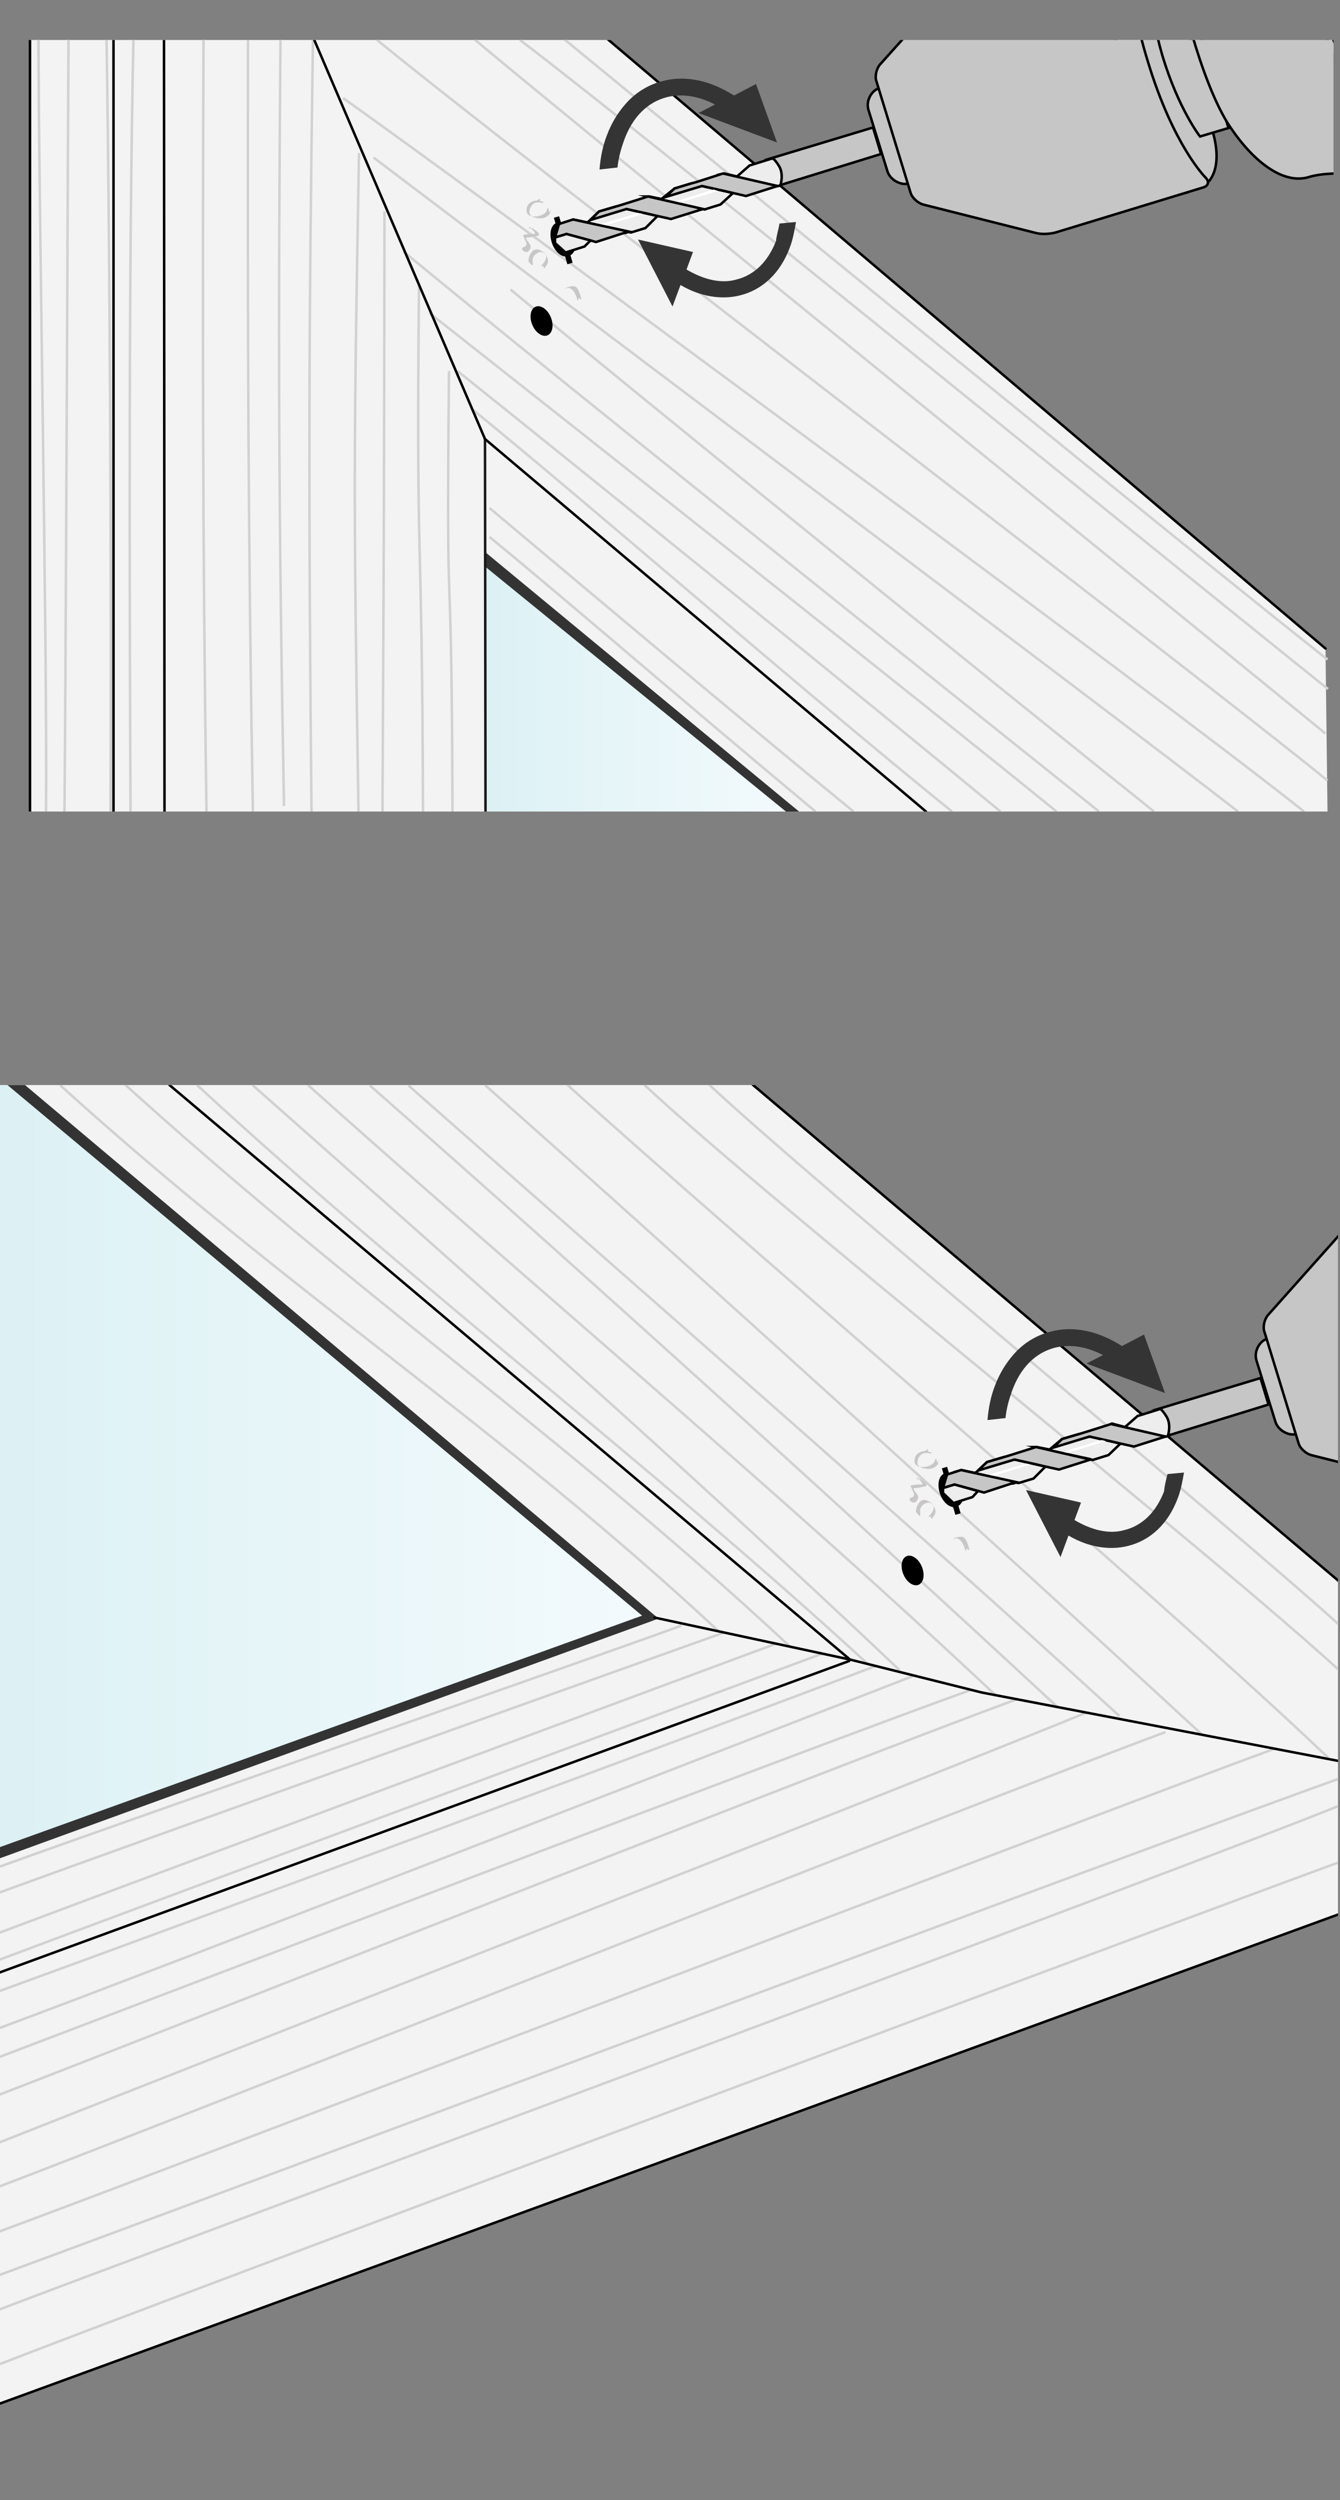 <?xml version="1.0" encoding="utf-8"?>
<!-- Generator: Adobe Illustrator 27.8.1, SVG Export Plug-In . SVG Version: 6.00 Build 0)  -->
<svg version="1.1" id="Ebene_1" xmlns="http://www.w3.org/2000/svg" xmlns:xlink="http://www.w3.org/1999/xlink" x="0px" y="0px"
	 width="268px" height="500px" viewBox="0 0 268 500" style="enable-background:new 0 0 268 500;" xml:space="preserve">
<rect x="0" y="0" width="268" height="500" fill="#808080" stroke="none"/>
<style type="text/css">
	.st0{clip-path:url(#XMLID_00000027593073650446152130000007743143605934812334_);fill:url(#SVGID_1_);}
	
		.st1{clip-path:url(#XMLID_00000027593073650446152130000007743143605934812334_);fill:#FFFFFF;stroke:#000000;stroke-width:0.5;stroke-linejoin:round;stroke-miterlimit:10;}
	.st2{clip-path:url(#XMLID_00000027593073650446152130000007743143605934812334_);}
	.st3{fill:#F3F3F3;}
	.st4{fill:none;stroke:#D1D1D1;stroke-width:0.5;}
	.st5{fill:#333333;}
	.st6{fill:none;stroke:#000100;stroke-width:0.5;stroke-linecap:round;stroke-linejoin:round;stroke-miterlimit:10;}
	.st7{fill:none;stroke:#181817;stroke-width:0.5;stroke-linecap:round;stroke-linejoin:round;stroke-miterlimit:10;}
	.st8{fill:none;stroke:#FF0000;stroke-width:0.5;stroke-dasharray:1,1;}
	.st9{fill:#010101;}
	.st10{fill:#C8C6C6;}
	.st11{fill:none;stroke:#010101;stroke-width:1.089;}
	.st12{fill:#C6C6C6;stroke:#000000;stroke-width:0.5;stroke-miterlimit:10;}
	.st13{fill:#C6C6C6;}
	.st14{fill:none;stroke:#000000;stroke-width:0.5;stroke-miterlimit:10;}
	.st15{fill:#ECECEC;stroke:#1D1D1B;stroke-width:0.25;stroke-linecap:round;stroke-linejoin:round;stroke-miterlimit:10;}
	.st16{fill:#EDEDED;stroke:#000000;stroke-width:0.5;stroke-miterlimit:10;}
	.st17{fill:#FFFFFF;}
	.st18{fill:#343434;}
	
		.st19{clip-path:url(#XMLID_00000169544761131595051710000004173401835247776896_);fill:url(#SVGID_00000126295009318577103840000006929285005259175074_);}
	.st20{clip-path:url(#XMLID_00000169544761131595051710000004173401835247776896_);}
	
		.st21{clip-path:url(#XMLID_00000169544761131595051710000004173401835247776896_);fill:none;stroke:#000100;stroke-width:0.5;stroke-linecap:round;stroke-linejoin:round;stroke-miterlimit:10;}
</style>
<g>
	<defs>
		<rect id="XMLID_00000021109693810714271750000016515933161108030119_" x="1.7" y="8" width="265" height="154.3"/>
	</defs>
	<clipPath id="XMLID_00000171000625912409278950000000789922786801900222_">
		<use xlink:href="#XMLID_00000021109693810714271750000016515933161108030119_"  style="overflow:visible;"/>
	</clipPath>
	<linearGradient id="SVGID_1_" gradientUnits="userSpaceOnUse" x1="96.896" y1="137.751" x2="157.207" y2="137.751">
		<stop  offset="0" style="stop-color:#DCF1F4"/>
		<stop  offset="6.713010e-07" style="stop-color:#DCF1F4"/>
		<stop  offset="1" style="stop-color:#F3FAFD"/>
	</linearGradient>
	<polygon style="clip-path:url(#XMLID_00000171000625912409278950000000789922786801900222_);fill:url(#SVGID_1_);" points="
		97.1,162.3 157.2,162.3 96.9,113.2 	"/>
	
		<path style="clip-path:url(#XMLID_00000171000625912409278950000000789922786801900222_);fill:#FFFFFF;stroke:#000000;stroke-width:0.5;stroke-linejoin:round;stroke-miterlimit:10;" d="
		M170,27.3"/>
	<g style="clip-path:url(#XMLID_00000171000625912409278950000000789922786801900222_);">
		<polygon class="st3" points="97.1,162.3 6,162.3 6.1,7.4 120.9,7.3 265.1,129.7 265.5,162.3 159.8,162.3 96.9,113.2 		"/>
		<path class="st4" d="M112.3,7.4c24.3,20,128.4,105,153.2,124.5"/>
		<path class="st4" d="M104,8c25.6,19.4,136.4,109.7,161.6,129.8"/>
		<path class="st4" d="M12.9,162.3c0.3-36,0.6-118.9,0.8-154.9"/>
		<path class="st4" d="M22.1,162.3C22.3,119.3,22,50.5,21.3,7.4"/>
		<path class="st4" d="M9.2,162.3c0.3-30.5-1.5-124.5-1.5-155"/>
		<path class="st4" d="M94.2,7.3c25.3,21.2,145.4,118.5,170.9,139.4"/>
		<path class="st4" d="M68.6,19.6c28.1,19.9,165.3,121.2,192.2,142.7"/>
		<path class="st4" d="M74.7,7.4c26,21.5,164.7,127.4,190.8,148.7"/>
		<path class="st4" d="M74.7,31.5c27.5,20.9,145.6,109.6,172.9,130.8"/>
		<path class="st4" d="M102.1,57.9c26.6,22,101.8,82.9,128.7,104.4"/>
		<path class="st4" d="M91.5,74.2c26.5,21.2,80.8,65.1,108.6,88.1"/>
		<path class="st4" d="M80.7,50.3c26.8,22.2,111.9,90.2,139.1,112"/>
		<path class="st4" d="M85.9,62.6c27.4,21.6,98.4,77.7,125.4,99.7"/>
		<path class="st4" d="M97.9,101.6c11.6,9.7,48.7,41,72.8,60.7"/>
		<path class="st4" d="M94.4,81.8c25.4,20.7,65.1,55.5,96,80.5"/>
		<path class="st4" d="M97.9,107.4c11.6,9.4,39.4,33.4,65.2,54.9"/>
		<path class="st4" d="M76.5,162.3c0.3-61.1,0.3-59,0.4-120"/>
		<path class="st4" d="M84.6,162.3c-0.2-62-1.4-45-0.8-105.2"/>
		<path class="st4" d="M90.5,162.3c-0.2-62-1.3-27.8-0.7-88.1"/>
		<path class="st4" d="M71.7,162.3c-1-61.7-1-70,0.1-131.7"/>
		<path class="st4" d="M62.3,162.3C61.7,101,61.7,68.8,62.6,7.4"/>
		<path class="st4" d="M41.3,162.3c-0.8-54.1-0.8-100.8-0.6-154.9"/>
		<path class="st4" d="M56.8,161.2C55.7,102,55.6,66.6,56.1,7.4"/>
		<path class="st4" d="M50.6,163.4c-1-57.6-1.1-98.4-1-156"/>
		<path class="st4" d="M26.1,162.3c-0.2-46.5-0.4-108.4,0.6-154.9"/>
		<g>
			<polyline class="st5" points="157.2,162.3 96.9,113.2 96.9,110.3 159.8,162.3 			"/>
			<g>
				<g>
					<g>
						<line class="st6" x1="6" y1="162.3" x2="6" y2="7.4"/>
						<line class="st6" x1="32.8" y1="7.4" x2="32.9" y2="162.3"/>
						<line class="st7" x1="97" y1="87.8" x2="97.1" y2="162.3"/>
						<g>
							<line class="st6" x1="22.7" y1="7.4" x2="22.7" y2="162.3"/>
						</g>
					</g>
				</g>
				<line class="st6" x1="97" y1="87.8" x2="185.2" y2="162.3"/>
				<line class="st6" x1="62.6" y1="7.4" x2="97" y2="87.8"/>
				<line class="st6" x1="265.1" y1="129.7" x2="120.9" y2="7.3"/>
			</g>
		</g>
		<g>
			<line class="st8" x1="112.3" y1="48.7" x2="142" y2="39.9"/>
			<g>
				<g>
					<path class="st9" d="M113.3,51.3c-1.3,0.1-2.7-1.4-3.1-3.4c-0.4-2,0.4-3.5,1.7-3.4c1.4,0.1,2.8,1.6,3.1,3.4
						C115.4,49.7,114.7,51.2,113.3,51.3z"/>
					<path class="st10" d="M107.4,40.1c0,0-2,0-2.1,1.9c-0.1,2,3.5,1.4,4,0.2c0.4-1.2,0.4-0.3,0.4-0.3l0.2,0.6l0.3-0.7l-0.2,0.9
						c0,0-0.8,1.3-2.6,0.9c-1.9-0.3-1.6-1.4-1.3-2.1c0.3-0.7,1-1.1,1.4-1c0.5-0.1,0.9,0.1,0.9,0.1l0.4-0.2l-0.8-0.2l0-0.5
						L107.4,40.1z"/>
					<path class="st10" d="M106.6,52.7c0,0-0.5-1.4,0.9-2.1c1.4-0.7,2,0.7,2.1,1.5c0.1,0.7-0.8,1.6-0.8,1.6l-0.2-0.6l-0.2,0.2
						l-0.2-0.1c0,0,1.9-1.8,0.6-2.7c-1.2-0.9-2-0.8-2.6,0.1s-0.5,1.7-0.5,1.7l0.7,0.8L106.6,52.7z"/>
					<path class="st10" d="M115.2,57.4c0.7,0.6,1.1,2.5,1.1,2.5l-0.7-0.3l0.1,0.4l-0.2,0.1c0,0-0.6-2.8-2.1-2.5
						C111.9,58.1,114.5,56.8,115.2,57.4z"/>
					<path class="st10" d="M105.8,45.3c0,0,1.8,1.5,1,1.5c-0.8-0.1-2.2,0.2-2.2,0.2s0.5,1.2,0.6,1.4c0.1,0.1,0.3,0.8-0.4,1
						c-0.7,0.2-0.3,0.6-0.1,0.8c0.2,0.2,0.8,0.2,0.8,0.2s0.8-0.6,0.6-1.3c-0.3-0.7-1.4-1.6-0.6-1.6c0.8,0,1.5-0.3,1.9-0.3
						c0.4,0,0.6-0.4,0.1-0.8c-0.6-0.5-1.2-0.9-1.2-0.9l0.1,0.3l-0.5-0.1L105.8,45.3L105.8,45.3z"/>
					<line class="st11" x1="111.3" y1="43.4" x2="114" y2="52.7"/>
				</g>
				<g>
					<g>
						<path class="st12" d="M372.5-75.6L269.4-44l0,0.1c-0.1,0-0.2,0-0.3,0c-1.1,0.3-0.9,4.5,0.3,11.1L254.5-28l17.8,58.1l14.9-4.8
							c2.7,6.1,4.9,9.7,5.9,9.3c0.1,0,0.2-0.1,0.2-0.2l0,0.1"/>
						<path class="st12" d="M241.2,36.8c0,0,3.6-2.3,1.4-10.3c-2.2-7.9-7.5-35.2-12.5-39.3c-5-4.1-5.9-2.9-5.9-2.9l-1.8,42.1
							l15,12.1L241.2,36.8z"/>
						<path class="st12" d="M245.7,25.6l-5.7,1.7c0,0-4.3-5.5-7.5-16.1C229.4,0.6,229.8-7,229.8-7l5.4-1.6L245.7,25.6z"/>
						<path class="st12" d="M175.7,17.7c-1.3,0.4-2.6,2.4-2,4.3l3.8,12.3c0.6,1.8,2.8,2.8,4.1,2.4"/>
						<g>
							<path class="st13" d="M194.8-6.6c-1.1,0.3-2.5,1.3-3.2,2.1L176,12.9c-0.7,0.8-1.1,2.4-0.7,3.4l6.8,22.2
								c0.3,1.1,1.5,2.1,2.5,2.4l22.6,5.7c1.1,0.3,2.8,0.2,3.9-0.1l29.5-9c1.1-0.3,1.3-1.2,0.5-2c0,0-6.4-6.3-11.5-23.1
								c-5.2-16.8-3.7-26.8-3.7-26.8c0.2-1.1-0.6-1.7-1.6-1.4L194.8-6.6z"/>
							<path class="st14" d="M194.8-6.6c-1.1,0.3-2.5,1.3-3.2,2.1L176,12.9c-0.7,0.8-1.1,2.4-0.7,3.4l6.8,22.2
								c0.3,1.1,1.5,2.1,2.5,2.4l22.6,5.7c1.1,0.3,2.8,0.2,3.9-0.1l29.5-9c1.1-0.3,1.3-1.2,0.5-2c0,0-6.4-6.3-11.5-23.1
								c-5.2-16.8-3.7-26.8-3.7-26.8c0.2-1.1-0.6-1.7-1.6-1.4L194.8-6.6z"/>
						</g>
						<path class="st12" d="M235.2-8.6c-0.2-9.5,2.4-16.7,7.4-18.3c4.7-1.4,10.4-6.7,10.4-6.7l5.4-1.7c0,0,1.3,21.1,6.2,37.2
							c4.9,16.1,14.9,31.5,14.9,31.5l-5.4,1.7c0,0-7.7-1.1-12.3,0.3c-4.8,1.5-10.7-2.5-15.7-9.9C240.1,16.7,235.1-4.4,235.2-8.6z"/>
						<path class="st12" d="M376.3-76.8L269.4-44l-0.3,0.1c-2.3,0.7-2.8,21.2,3.9,42.9s17.9,36.4,20.2,35.6l0.3-0.1l17.2-5.3"/>
						<path class="st15" d="M375.8-75.9"/>
						<path class="st12" d="M328.6-0.5l-25.3,7.8c-1.9,0.6-3.8-0.5-4.4-2.3l-8.4-27.5c-0.6-1.9,0.5-3.8,2.3-4.4l58.1-17.8
							c1.2-0.4,2.5-0.1,3.4,0.7c0.5,0.4,0.8,1,1,1.6"/>
						<path class="st12" d="M310.8,29.2l-10.5,3.2c0,0,3.2,0.7,6.1,4.2"/>
						<g>
							<polygon class="st16" points="155.6,37.2 155.7,37.2 155.7,37.2 156.2,37 159.6,33.2 154.4,31.7 149.9,33.1 147.4,35.3 
								144.9,34.7 144.4,34.8 155,37.3 155.5,37.2 155.5,37.2 							"/>
							<polygon class="st16" points="129.1,45.6 131.5,43.2 123.2,41.3 119.8,42.3 117.5,44.5 114.7,43.9 114.1,44.1 125,46.6 
								125.7,46.4 126.2,46.5 							"/>
							<polygon class="st16" points="144.1,40.9 146.6,38.6 138.2,36.7 134.9,37.7 132.3,39.8 129.9,39.3 129.6,39.3 132.4,40 
								132.4,40 132.4,40 140.4,41.8 141,41.9 141.2,41.8 							"/>
							<path class="st12" d="M174.6,25.5l1.6,5.3l-20.1,6.2c0,0,0.7-2.2-0.3-3.8c-1-1.6-1.4-1.6-1.4-1.6L174.6,25.5z"/>
							<g>
								<polygon class="st12" points="144.6,34.7 139.3,36.4 138.2,36.7 134.9,37.7 133.1,39.4 140.4,37.2 144.9,38.2 146.6,38.6 
									149.2,39.2 155.5,37.2 								"/>
								<polygon class="st17" points="135.1,40.8 143.6,38.2 142.7,37.9 134.4,40.5 								"/>
							</g>
							<g>
								<polygon class="st12" points="140.6,41.8 129.6,39.3 124.2,41 123.2,41.3 119.8,42.3 118.1,44 125.3,41.8 129.8,42.8 
									131.5,43.2 134.2,43.8 								"/>
								<polygon class="st17" points="120.1,45.4 128.6,42.8 127.6,42.6 119.3,45.1 								"/>
							</g>
							<g>
								<polygon class="st12" points="111,47.5 111.8,44.8 114.6,43.9 125.7,46.3 119.2,48.4 113.3,46.8 								"/>
							</g>
							<polygon class="st16" points="118.1,48.1 116.9,49.3 113.1,50.5 111,48.6 111,47.5 113.3,46.8 							"/>
						</g>
					</g>
				</g>
				<g>
					<path class="st18" d="M155.4,28.5l-15.7-5.9l3.3-1.7c-3.3-1.7-6.5-2.2-9.5-1.5c-4,1-7,4-8.7,8.7c-0.6,1.7-1.1,3.4-1.3,5.4
						l-3.6,0.4c0.2-2.5,0.7-4.9,1.5-6.9c0.9-2.4,2.2-4.5,3.7-6.2c2-2.3,4.6-3.9,7.5-4.6c4.5-1.2,9.5-0.1,14.2,2.9l4.4-2.3
						L155.4,28.5z"/>
				</g>
				<g>
					<path class="st18" d="M155.9,44.7l3.3-0.3c-0.3,1.7-0.6,3.4-1.2,5c-1.9,5.2-5.5,8.6-10.1,9.7c-3.7,0.9-7.9,0.2-11.8-2.1
						l-1.6,4.3l-6.9-13.4l11,2.5l-1.3,3.5c3.4,2,6.9,2.9,10,2c3.6-0.9,6.3-3.6,7.9-7.7C155.3,47.1,155.7,45.9,155.9,44.7z"/>
				</g>
			</g>
			<ellipse transform="matrix(0.923 -0.385 0.385 0.923 -16.371 46.639)" cx="108.3" cy="64.2" rx="2" ry="3.1"/>
		</g>
	</g>
</g>
<g>
	<defs>
		<rect id="XMLID_00000060026561001627706040000006872431402807466373_" x="-0.4" y="217" width="268" height="267"/>
	</defs>
	<clipPath id="XMLID_00000036232477490076084330000010504502699717404080_">
		<use xlink:href="#XMLID_00000060026561001627706040000006872431402807466373_"  style="overflow:visible;"/>
	</clipPath>
	
		<linearGradient id="SVGID_00000119819609893259505320000014162044857703470747_" gradientUnits="userSpaceOnUse" x1="-0.424" y1="293.341" x2="128.479" y2="293.341">
		<stop  offset="0" style="stop-color:#DCF1F4"/>
		<stop  offset="6.713010e-07" style="stop-color:#DCF1F4"/>
		<stop  offset="1" style="stop-color:#F3FAFD"/>
	</linearGradient>
	
		<polygon style="clip-path:url(#XMLID_00000036232477490076084330000010504502699717404080_);fill:url(#SVGID_00000119819609893259505320000014162044857703470747_);" points="
		128.5,323.1 1.5,217 -0.4,217 -0.4,369.7 	"/>
	<g style="clip-path:url(#XMLID_00000036232477490076084330000010504502699717404080_);">
		<path class="st6" d="M10.2,263.1"/>
	</g>
	<g style="clip-path:url(#XMLID_00000036232477490076084330000010504502699717404080_);">
		<g>
			<path class="st6" d="M10.2,198.9"/>
		</g>
		<polygon class="st3" points="1.5,217 150.5,216.9 269.4,317.6 269.5,382.2 -0.3,480.8 -1.1,371.5 130.6,324.1 		"/>
		<path class="st4" d="M269,372C239.4,382.8,29.1,461.4-0.3,472.9"/>
		<path class="st4" d="M269.4,360.5C239.7,372.7,29.3,450.6-0.7,462.1"/>
		<path class="st4" d="M269,355.3c-31.1,11-238.7,88.5-269.7,99.9"/>
		<path class="st4" d="M233.1,346.4C196.4,360,31.5,425.3-0.7,437.5"/>
		<path class="st4" d="M255,349.7c-31.7,11.6-224,85.1-255.7,96.8"/>
		<path class="st4" d="M217.3,342.5c-31.9,13.1-185.9,73.5-218,86.2"/>
		<path class="st4" d="M203.5,339.8c-32.4,11.8-171.9,66.9-204.1,79.3"/>
		<path class="st4" d="M175.1,333.2C143.4,345.3,33.5,386-0.4,398.3"/>
		<path class="st4" d="M194.1,338c-32.8,11.8-162.2,61.2-194.8,73.6"/>
		<path class="st4" d="M182.6,335.2c-32.5,12.6-150.3,58.4-183,70.5"/>
		<path class="st4" d="M144.8,326.5c-14.2,5.1-116,41.4-145.2,52.1"/>
		<path class="st4" d="M164.5,330.7c-30.7,11.4-128.4,47.6-165.6,61.6"/>
		<path class="st4" d="M136.3,325.1c-14,5.2-105,36.9-136.6,48.3"/>
		<g>
			<path class="st4" d="M128.8,216.9c26.3,24.5,113.8,93.8,140.2,118.2"/>
			<path class="st4" d="M141.8,216.9c22.3,20.8,104.7,88.6,127.2,109.1"/>
			<path class="st4" d="M39.4,217c44.9,41.4,89.3,74.6,134.3,115.9"/>
			<path class="st4" d="M25,216.9c46,41.7,88.9,71.3,133,112.4"/>
			<path class="st4" d="M12,217c46,41.7,87.7,68.2,131.8,109.3"/>
			<path class="st4" d="M50.5,217c46.2,40.9,84.6,74.6,129.4,117"/>
			<path class="st4" d="M61.6,217c45.7,40.9,92.8,80,137.6,122.1"/>
			<path class="st4" d="M97,217c40.5,35.9,103.6,93.2,143.3,129.8"/>
			<path class="st4" d="M74,217.1c44.5,39.1,94,84,137.4,124.2"/>
			<path class="st4" d="M81.7,217.1c43.2,38.1,99.7,87.2,142.2,126.1"/>
			<path class="st4" d="M113.4,216.9c34.5,31.2,118.6,102.5,152.2,134.6"/>
		</g>
		<g>
			<g>
				<line class="st6" x1="169.8" y1="332.2" x2="-0.4" y2="394.6"/>
				<line class="st6" x1="269.5" y1="382.2" x2="-0.3" y2="480.8"/>
				<path class="st6" d="M52.6,217"/>
				<polyline class="st6" points="33.9,217 170,331.9 196.4,338.5 				"/>
				<line class="st6" x1="269.4" y1="317.6" x2="150.5" y2="216.9"/>
				<line class="st6" x1="196.4" y1="338.5" x2="269.9" y2="352.6"/>
			</g>
			<g>
				<polyline class="st5" points="-1,372 131.7,323.7 5,217 1.5,217 128.4,323.1 128.5,323.1 -1.1,369.8 				"/>
			</g>
		</g>
		<path class="st4" d="M155,328.8c-30.7,11.4-118.9,44.1-156.1,58.1"/>
	</g>
	
		<line style="clip-path:url(#XMLID_00000036232477490076084330000010504502699717404080_);fill:none;stroke:#000100;stroke-width:0.5;stroke-linecap:round;stroke-linejoin:round;stroke-miterlimit:10;" x1="130.9" y1="323.5" x2="170" y2="331.9"/>
	<g style="clip-path:url(#XMLID_00000036232477490076084330000010504502699717404080_);">
		<line class="st8" x1="189.9" y1="298.8" x2="219.5" y2="290"/>
		<g>
			<g>
				<path class="st9" d="M190.9,301.4c-1.3,0.1-2.7-1.4-3.1-3.4c-0.4-2,0.4-3.5,1.7-3.4c1.4,0.1,2.8,1.6,3.1,3.4
					C193,299.8,192.3,301.3,190.9,301.4z"/>
				<path class="st10" d="M185,290.2c0,0-2,0-2.1,1.9c-0.1,2,3.5,1.4,4,0.2c0.4-1.2,0.4-0.3,0.4-0.3l0.2,0.6l0.3-0.7l-0.2,0.9
					c0,0-0.8,1.3-2.6,0.9c-1.9-0.3-1.6-1.4-1.3-2.1c0.3-0.7,1-1.1,1.4-1c0.5-0.1,0.9,0.1,0.9,0.1l0.4-0.2l-0.8-0.2l0-0.5L185,290.2z
					"/>
				<path class="st10" d="M184.1,302.8c0,0-0.5-1.4,0.9-2.1c1.4-0.7,2,0.7,2.1,1.5c0.1,0.7-0.8,1.6-0.8,1.6l-0.2-0.6l-0.2,0.2
					l-0.2-0.1c0,0,1.9-1.8,0.6-2.7c-1.2-0.9-2-0.8-2.6,0.1s-0.5,1.7-0.5,1.7l0.7,0.8L184.1,302.8z"/>
				<path class="st10" d="M192.8,307.5c0.7,0.6,1.1,2.5,1.1,2.5l-0.7-0.3l0.1,0.4l-0.2,0.1c0,0-0.6-2.8-2.1-2.5
					C189.5,308.2,192,306.9,192.8,307.5z"/>
				<path class="st10" d="M183.3,295.4c0,0,1.8,1.5,1,1.5c-0.8-0.1-2.2,0.2-2.2,0.2s0.5,1.2,0.6,1.4c0.1,0.1,0.3,0.8-0.4,1
					c-0.7,0.2-0.3,0.6-0.1,0.8c0.2,0.2,0.8,0.2,0.8,0.2s0.8-0.6,0.6-1.3c-0.3-0.7-1.4-1.6-0.6-1.6c0.8,0,1.5-0.3,1.9-0.3
					c0.4,0,0.6-0.4,0.1-0.8c-0.6-0.5-1.2-0.9-1.2-0.9l0.1,0.3l-0.5-0.1L183.3,295.4L183.3,295.4z"/>
				<line class="st11" x1="188.9" y1="293.5" x2="191.6" y2="302.8"/>
			</g>
			<g>
				<g>
					<path class="st12" d="M450.1,174.5L347,206.1l0,0.1c-0.1,0-0.2,0-0.3,0c-1.1,0.3-0.9,4.5,0.3,11.1l-14.9,4.8l17.8,58.1
						l14.9-4.8c2.7,6.1,4.9,9.7,5.9,9.3c0.1,0,0.2-0.1,0.2-0.2l0,0.1"/>
					<path class="st12" d="M318.8,286.9c0,0,3.6-2.3,1.4-10.3c-2.2-7.9-7.5-35.2-12.5-39.3c-5-4.1-5.9-2.9-5.9-2.9l-1.8,42.1
						l15,12.1L318.8,286.9z"/>
					<path class="st12" d="M323.2,275.7l-5.7,1.7c0,0-4.3-5.5-7.5-16.1c-3.1-10.6-2.7-18.2-2.7-18.2l5.4-1.6L323.2,275.7z"/>
					<path class="st12" d="M253.3,267.8c-1.3,0.4-2.6,2.4-2,4.3l3.8,12.3c0.6,1.8,2.8,2.8,4.1,2.4"/>
					<g>
						<path class="st13" d="M272.4,243.4c-1.1,0.3-2.5,1.3-3.2,2.1L253.6,263c-0.7,0.8-1.1,2.4-0.7,3.4l6.8,22.2
							c0.3,1.1,1.5,2.1,2.5,2.4l22.6,5.7c1.1,0.3,2.8,0.2,3.9-0.1l29.5-9c1.1-0.3,1.3-1.2,0.5-2c0,0-6.4-6.3-11.5-23.1
							c-5.2-16.8-3.7-26.8-3.7-26.8c0.2-1.1-0.6-1.7-1.6-1.4L272.4,243.4z"/>
						<path class="st14" d="M272.4,243.4c-1.1,0.3-2.5,1.3-3.2,2.1L253.6,263c-0.7,0.8-1.1,2.4-0.7,3.4l6.8,22.2
							c0.3,1.1,1.5,2.1,2.5,2.4l22.6,5.7c1.1,0.3,2.8,0.2,3.9-0.1l29.5-9c1.1-0.3,1.3-1.2,0.5-2c0,0-6.4-6.3-11.5-23.1
							c-5.2-16.8-3.7-26.8-3.7-26.8c0.2-1.1-0.6-1.7-1.6-1.4L272.4,243.4z"/>
					</g>
					<path class="st12" d="M312.8,241.5c-0.2-9.5,2.4-16.7,7.4-18.3c4.7-1.4,10.4-6.7,10.4-6.7l5.4-1.7c0,0,1.3,21.1,6.2,37.2
						c4.9,16.1,14.9,31.5,14.9,31.5l-5.4,1.7c0,0-7.7-1.1-12.3,0.3c-4.8,1.5-10.7-2.5-15.7-9.9C317.7,266.8,312.7,245.7,312.8,241.5
						z"/>
					<path class="st12" d="M453.9,173.3L347,206.1l-0.3,0.1c-2.3,0.7-2.8,21.2,3.9,42.9s17.9,36.4,20.2,35.6l0.3-0.1l17.2-5.3"/>
					<path class="st15" d="M453.4,174.2"/>
					<path class="st12" d="M406.1,249.6l-25.3,7.8c-1.9,0.6-3.8-0.5-4.4-2.3l-8.4-27.5c-0.6-1.9,0.5-3.8,2.3-4.4l58.1-17.8
						c1.2-0.4,2.5-0.1,3.4,0.7c0.5,0.4,0.8,1,1,1.6"/>
					<path class="st12" d="M388.3,279.3l-10.5,3.2c0,0,3.2,0.7,6.1,4.2"/>
					<g>
						<polygon class="st16" points="233.1,287.3 233.3,287.3 233.3,287.3 233.8,287.1 237.1,283.3 232,281.8 227.5,283.2 225,285.4 
							222.4,284.7 222,284.9 232.6,287.4 233.1,287.3 233.1,287.3 						"/>
						<polygon class="st16" points="206.7,295.7 209.1,293.3 200.8,291.4 197.4,292.4 195.1,294.6 192.3,294 191.6,294.2 
							202.6,296.7 203.2,296.5 203.7,296.6 						"/>
						<polygon class="st16" points="221.7,291 224.1,288.7 215.8,286.8 212.4,287.8 209.9,289.9 207.4,289.4 207.2,289.4 210,290.1 
							210,290.1 210,290.1 218,291.8 218.5,292 218.8,291.9 						"/>
						<path class="st12" d="M252.1,275.6l1.6,5.3l-20.1,6.2c0,0,0.7-2.2-0.3-3.8c-1-1.6-1.4-1.6-1.4-1.6L252.1,275.6z"/>
						<g>
							<polygon class="st12" points="222.2,284.8 216.8,286.5 215.8,286.8 212.4,287.8 210.7,289.5 217.9,287.3 222.4,288.3 
								224.1,288.7 226.8,289.3 233.1,287.3 							"/>
							<polygon class="st17" points="212.7,290.8 221.2,288.2 220.3,288 211.9,290.6 							"/>
						</g>
						<g>
							<polygon class="st12" points="218.1,291.9 207.2,289.4 201.8,291.1 200.8,291.4 197.4,292.4 195.6,294.1 202.9,291.9 
								207.4,292.9 209.1,293.3 211.8,293.9 							"/>
							<polygon class="st17" points="197.6,295.5 206.1,292.9 205.2,292.7 196.9,295.2 							"/>
						</g>
						<g>
							<polygon class="st12" points="188.6,297.6 189.4,294.9 192.2,294 203.2,296.4 196.8,298.5 190.9,296.9 							"/>
						</g>
						<polygon class="st16" points="195.6,298.2 194.5,299.4 190.7,300.6 188.6,298.6 188.6,297.6 190.9,296.9 						"/>
					</g>
				</g>
			</g>
			<g>
				<path class="st18" d="M233,278.6l-15.7-5.9l3.3-1.7c-3.3-1.7-6.5-2.2-9.5-1.5c-4,1-7,4-8.7,8.7c-0.6,1.7-1.1,3.4-1.3,5.4
					l-3.6,0.4c0.2-2.5,0.7-4.9,1.5-6.9c0.9-2.4,2.2-4.5,3.7-6.2c2-2.3,4.6-3.9,7.5-4.6c4.5-1.2,9.5-0.1,14.2,2.9l4.4-2.3L233,278.6z
					"/>
			</g>
			<g>
				<path class="st18" d="M233.5,294.8l3.3-0.3c-0.3,1.7-0.6,3.4-1.2,5c-1.9,5.2-5.5,8.6-10.1,9.7c-3.7,0.9-7.9,0.2-11.8-2.1
					l-1.6,4.3l-6.9-13.4l11,2.5l-1.3,3.5c3.4,2,6.9,2.9,10,2c3.6-0.9,6.3-3.6,7.9-7.7C232.9,297.2,233.2,296,233.5,294.8z"/>
			</g>
		</g>
		<ellipse transform="matrix(0.923 -0.385 0.385 0.923 -106.855 94.431)" cx="182.5" cy="314.1" rx="2" ry="3.1"/>
	</g>
</g>
</svg>
